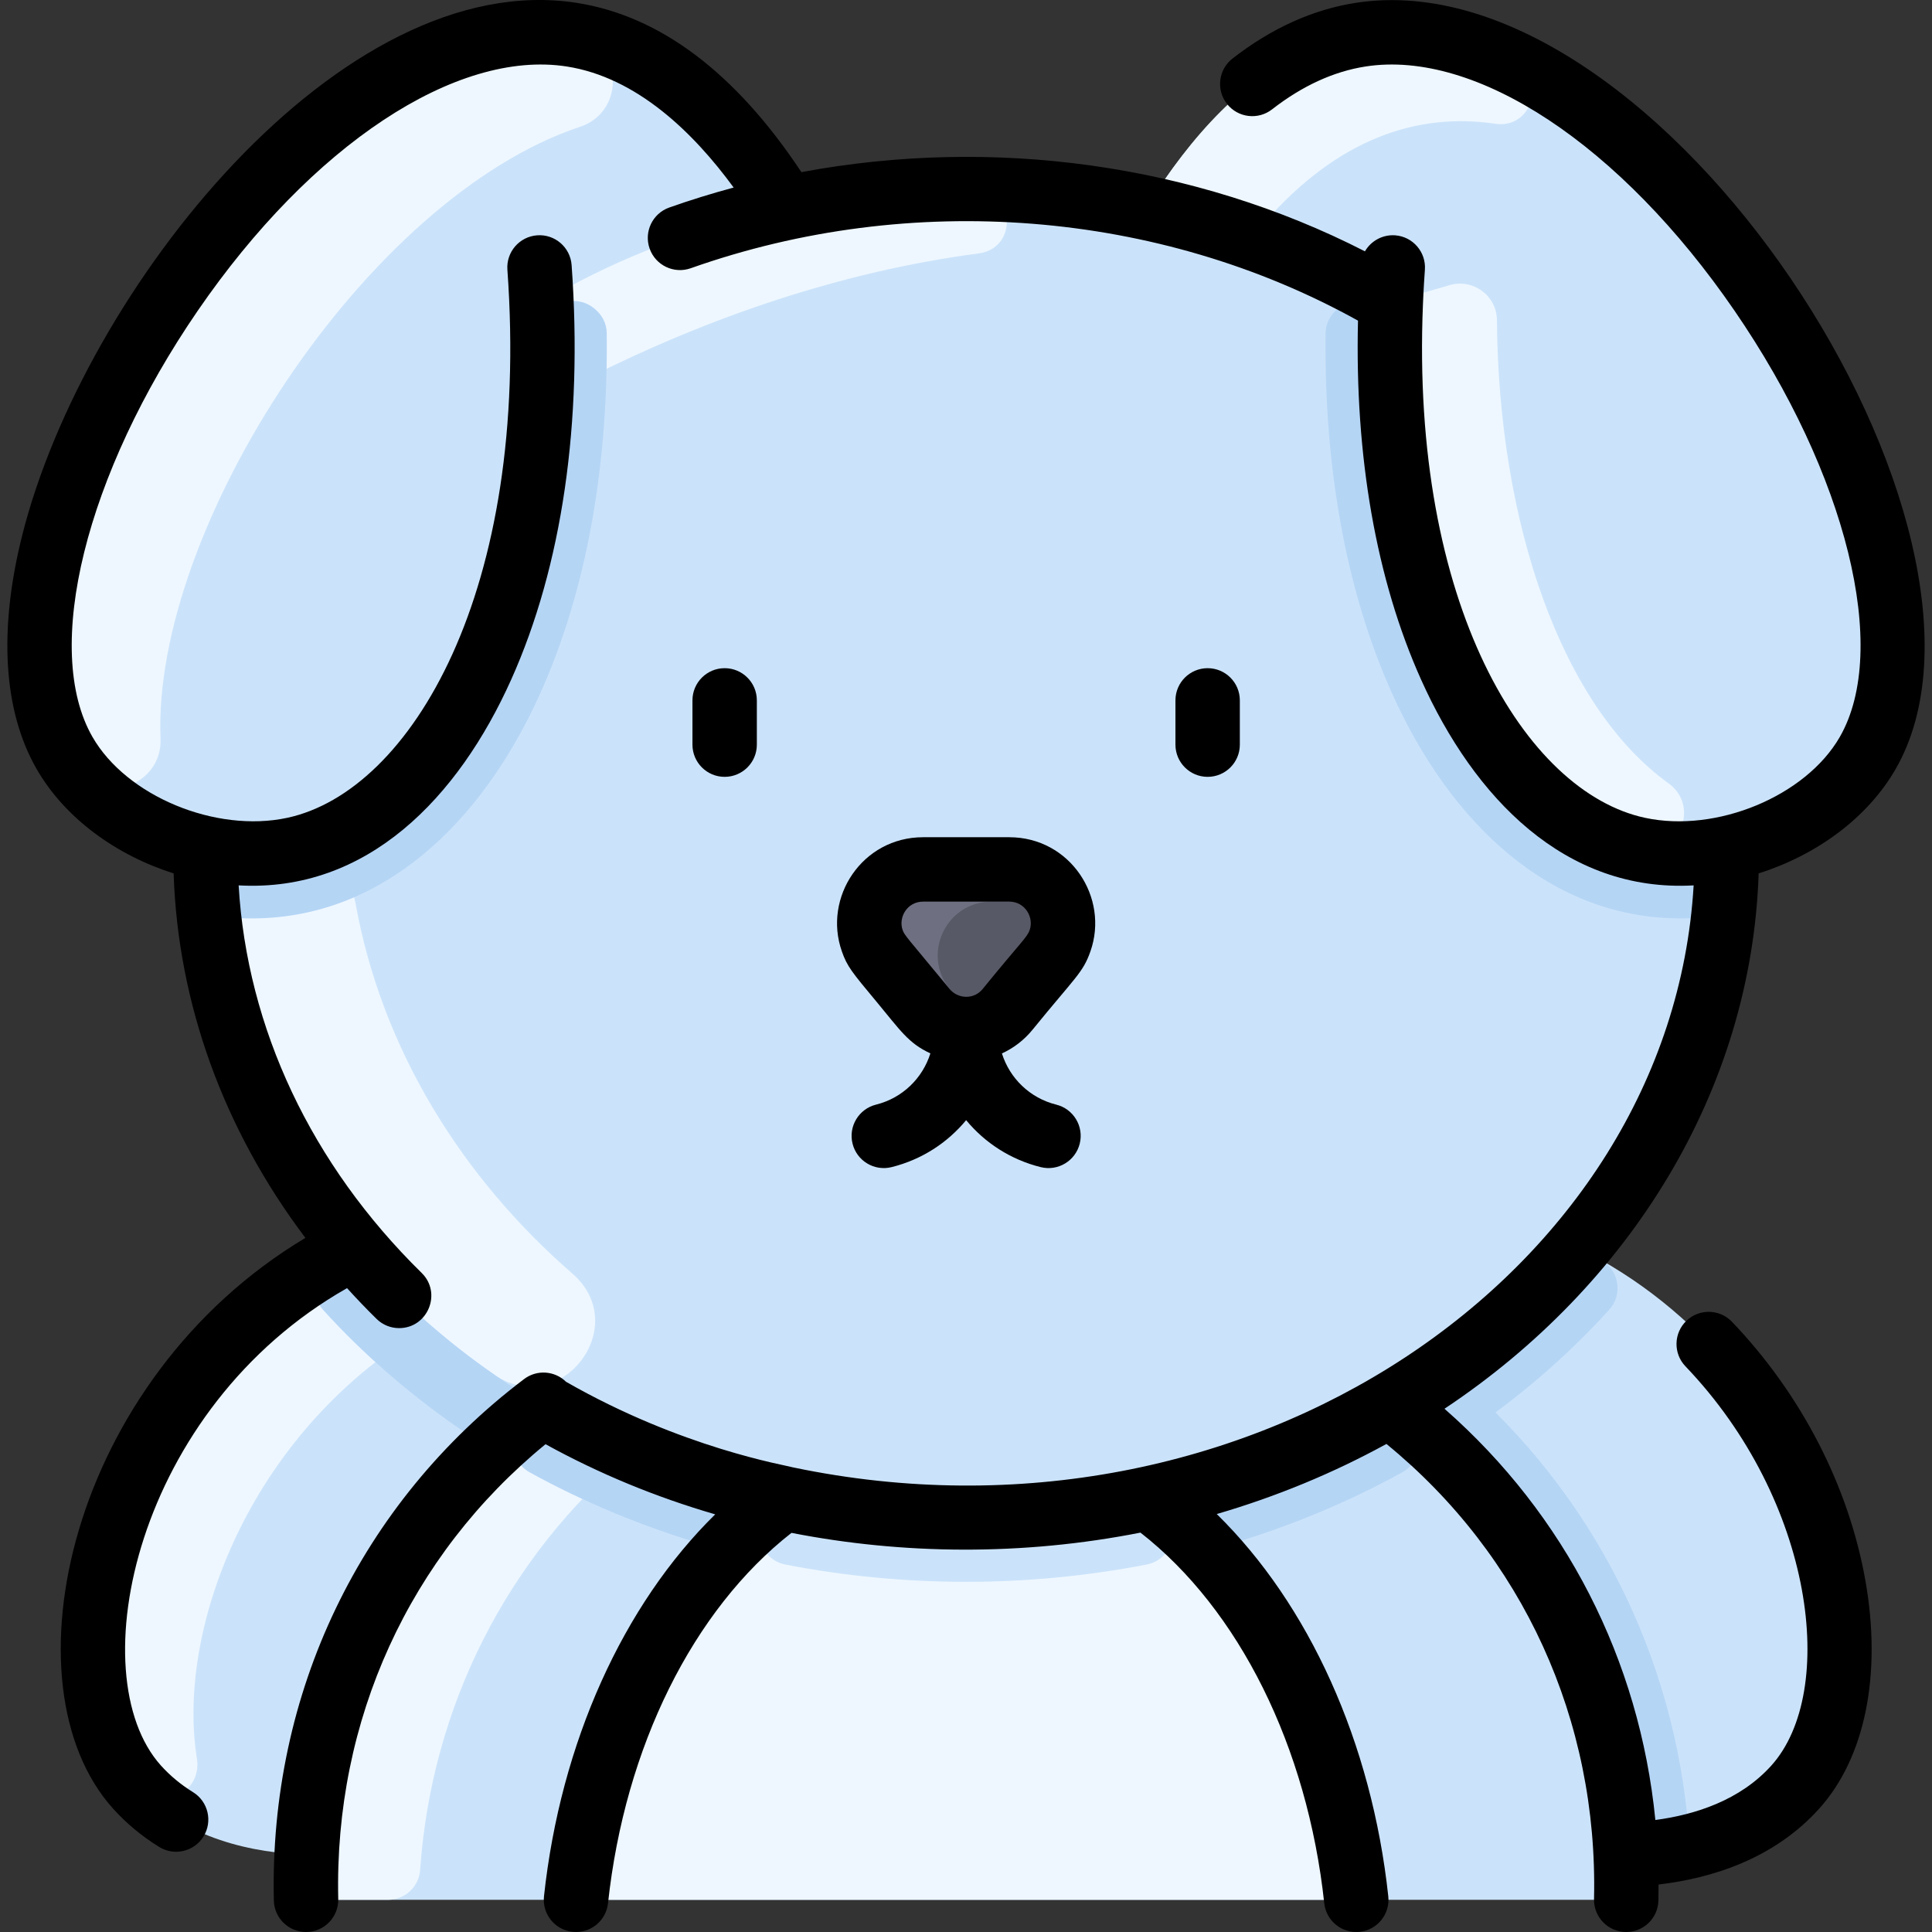 <svg id="Layer_1" enable-background="new 0 0 480.012 480.012" height="512" viewBox="0 0 480.012 480.012" width="512" xmlns="http://www.w3.org/2000/svg"><rect x="0" y="0" width="480.012" height="480.012" fill="#333333" stroke="none"/><path d="m338.042 8.611c-23.9 3.72-41.63 24.24-53.27 43.05v.01c-29.47-6.26-60.2-6.2-89.46.01v-.02c-11.64-18.81-29.37-39.33-53.27-43.05-69.42-10.79-156.35 125.67-126 178.47 6.98 12.14 20.6 20.63 35.01 23.7-.3 36.49 13.31 71.11 37.01 99.21l-.02.02c-61.06 30.25-79.14 106.07-54 134 11.79 13.1 29.31 16.38 42.15 16.81-.051 1.001-.092 2.003-.123 3.007-.138 4.488 3.508 8.183 7.998 8.183 16.596 0 328.505 0 311.949 0 4.49 0 8.138-3.695 8-8.183-.031-1.004-.072-2.006-.123-3.007 12.84-.43 30.36-3.71 42.15-16.81 25.14-27.93 7.06-103.75-54-134-.598-.584 30.99-31.324 36.43-82.699.58-5.41.61-11.011.56-16.531 14.41-3.07 28.03-11.56 35.01-23.7 30.349-52.8-56.581-189.26-126.001-178.47z" fill="#cbe3fa"/><g fill="#eef7ff"><path d="m48.931 436.989c1.326 8.274-8.901 13.673-14.889 7.022-25.14-27.93-7.06-103.75 54-134 .152-.152 6.389 8.275 18.97 19.21-44.005 25.135-63.404 74.55-58.081 107.768z"/><path d="m157.352 360.541c-31.514 26.315-50.16 63.651-52.973 104.059-.291 4.179-3.782 7.412-7.971 7.412h-12.341c-4.493 0-8.135-3.7-8.005-8.192 1.291-44.479 21.809-86.54 58.74-114.628 7.16 4.209 14.69 8.019 22.55 11.349z"/><path d="m142.195 316.418c15.162 13.182-3.074 36.49-19.567 25.018-42.982-29.898-72.013-77.448-71.576-130.655 6.552 1.403 13.014 1.708 19.32.721 8.54-1.338 16.449 4.564 17.986 13.071 6.517 36.082 26.383 67.976 53.837 91.845z"/><path d="m243.155 62.96c-34.35 4.509-67.447 16.074-96.841 30.833-5.329 2.676-11.57-1.242-11.559-7.205.022-12.516-.569-11.614.027-11.637 32.452-19.038 70.04-28.317 107.465-27.936 9.978.101 10.802 14.646.908 15.945z"/><path d="m371.541 30.749c-19.7-2.926-39.268 3.954-57.156 24.293-2.092 2.379-5.411 3.269-8.424 2.29-13.033-4.236-21.189-5.542-21.189-5.671 22.883-36.979 52.351-54.947 91.483-36.002 8.228 3.983 4.328 16.433-4.714 15.09z"/><path d="m371.916 79.543c.371 50.261 15.931 95.843 42.648 115.093 7.889 5.684 2.759 18.589-7.522 16.375-35.96-7.72-64.58-60.81-61.49-135.91l14.617-4.258c5.83-1.698 11.702 2.629 11.747 8.7z"/><path d="m144.152 31.485c-53.357 17.724-106.396 99.933-104.271 152.053.467 11.45-14.171 16.871-21.071 7.722-37.82-50.143 52.23-193.685 123.232-182.649 12.86 2.002 13.6 19.057 2.11 22.874z"/><path d="m336.972 472.011h-193.86c4.69-43.44 24.38-80.12 51.59-99.71 29.116 6.194 60.724 6.375 90.66-.01 27.22 19.58 46.92 56.27 51.61 99.72z"/></g><path d="m284.891 388.711c-29.615 5.772-60.583 5.688-89.735.014-6.717-1.307-8.891-9.897-3.505-14.118 1.002-.785 2.017-1.551 3.051-2.306 29.118 6.195 60.724 6.375 90.66-.01 1.021.744 2.002 1.485 2.95 2.225 5.443 4.25 3.358 12.874-3.421 14.195z" fill="#cbe3fa"/><path d="m412.234 460.148c-2.915.382-5.724.587-8.342.673-2.12-43.41-22.49-84.17-58.63-111.64 4.89-2.88 9.62-5.95 14.16-9.21 33.967 27.709 55.387 67.652 59.797 111.369.44 4.353-2.647 8.239-6.985 8.808z" fill="#b5d5f5"/><path d="m429.032 210.781c.029 3.203.19 6.514.006 9.684-.237 4.073-3.438 7.359-7.51 7.601-33.613 1.994-59.185-21.122-74.315-52.855-12.18-25.54-18.31-57.38-17.87-92.48.029-2.346 1.115-4.652 3.47-6.38 5.046-3.701 12-.43 12.55 5.59.243 3.275-1.363 41.272 12.49 77.58 12.588 33.042 36.342 58.724 71.179 51.26z" fill="#b5d5f5"/><path d="m51.052 210.781c-.029 3.203-.19 6.514-.006 9.684.237 4.073 3.438 7.359 7.51 7.601 33.613 1.994 59.185-21.122 74.315-52.855 12.18-25.54 18.31-57.38 17.87-92.48-.029-2.346-1.115-4.652-3.47-6.38-5.046-3.701-12-.43-12.55 5.59-.243 3.275 1.363 41.272-12.49 77.58-12.588 33.042-36.342 58.724-71.179 51.26z" fill="#b5d5f5"/><path d="m399.843 325.386c-10.478 11.554-22.737 22.153-36.495 31.326-2.989 1.992-6.963 1.735-9.66-.638-2.705-2.379-5.512-4.68-8.427-6.893 18.12-10.65 33.92-23.95 46.77-39.18.174.17 2.271 1.073 5.809 3.08 4.439 2.518 5.431 8.525 2.003 12.305z" fill="#b5d5f5"/><path d="m348.389 365.816c-13.246 7.31-27.975 13.511-43.723 18.101-2.775.809-5.782.074-7.845-1.95-3.586-3.518-7.26-6.613-11.459-9.676 21.82-4.65 41.99-12.59 59.9-23.11 1.457 1.107 2.888 2.235 4.292 3.384 4.408 3.608 3.823 10.499-1.165 13.251z" fill="#b5d5f5"/><path d="m134.802 349.191c-2.901 2.226-5.705 4.505-8.431 6.901-2.693 2.367-6.664 2.625-9.645.633-14.053-9.393-26.479-20.255-36.449-31.276-3.437-3.8-2.51-9.811 1.944-12.344 1.894-1.077 3.834-2.109 5.821-3.095.415-.414 14.704 20.333 46.76 39.181z" fill="#b5d5f5"/><path d="m194.702 372.301c-3.968 2.894-7.677 5.972-11.471 9.697-2.059 2.022-5.066 2.746-7.837 1.938-15.841-4.618-30.714-10.907-43.778-18.122-4.914-2.714-5.565-9.578-1.221-13.134 1.444-1.182 2.911-2.341 4.407-3.489 17.88 10.52 38.04 18.46 59.9 23.11z" fill="#b5d5f5"/><path d="m250.742 216.011c9.61 0 15.52 9.52 12.63 17.71-1.28 3.66-2.61 4.25-13.05 17.08-5.28 6.5-15.23 6.46-20.56 0-11.42-13.84-12-14.07-13.05-17.08-2.89-8.19 3.02-17.71 12.63-17.71z" fill="#585966"/><path d="m233.712 241.721c.529 1.515.937 2.325 2.666 4.518 3.1 3.931-2.483 8.932-5.946 5.316-.23-.241-.454-.492-.67-.754-11.42-13.84-12-14.07-13.05-17.08-2.89-8.19 3.02-17.71 12.63-17.71 23.398 0 21.676-.014 22.352.032 5.054.338 4.665 7.968-.4 7.968h-4.952c-9.61 0-15.52 9.52-12.63 17.71z" fill="#6e6f80"/><g><path d="m436.947 216.993c14.305-4.519 27.029-13.74 34.031-25.921 33.812-58.82-58.22-202.149-134.166-190.362-10.637 1.654-20.931 6.311-30.596 13.838-3.485 2.715-4.11 7.742-1.396 11.228 2.715 3.486 7.742 4.11 11.228 1.396 7.493-5.836 15.306-9.42 23.222-10.65 27.459-4.274 63.441 19.543 91.672 60.665 27.896 40.631 38.654 84.184 26.164 105.912-8.454 14.707-30.611 23.908-48.386 20.094-29.695-6.372-58.3-53.031-55.18-127.666.012-.228.146-3.867.481-8.506.318-4.406-2.996-8.237-7.402-8.556-3.16-.212-6.01 1.42-7.495 3.979-42.457-21.731-92.376-28.574-140.011-19.674-16.375-24.698-35.142-38.841-55.843-42.06-58.586-9.106-122.303 71.27-137.69 132.045-6 23.7-4.781 43.865 3.526 58.317 7.003 12.182 19.726 21.403 34.031 25.922 1.065 32.384 12.449 63.665 32.738 90.565-58.626 35.067-75.488 111.019-47.779 141.804 3.292 3.657 7.147 6.861 11.458 9.522 3.758 2.32 8.688 1.155 11.01-2.605 2.321-3.76 1.154-8.688-2.605-11.01-3.015-1.861-5.697-4.086-7.971-6.611-20.311-22.566-6.309-88.815 46.237-118.615 2.358 2.598 4.796 5.15 7.334 7.641 1.557 1.529 3.581 2.291 5.604 2.291 7.13 0 10.701-8.707 5.604-13.709-27.458-26.953-43.389-60.848-45.479-96.292 31.995 1.792 54.59-21.871 67.71-51.107 12.658-28.206 17.853-63.823 15.022-103.002-.318-4.407-4.14-7.723-8.556-7.403-4.407.318-7.721 4.149-7.402 8.556 5.75 79.591-23.891 129.562-54.7 136.172-17.776 3.813-39.932-5.387-48.386-20.094-12.49-21.729-1.731-65.281 26.164-105.912 28.231-41.121 64.213-64.933 91.672-60.665 17.381 2.702 31.454 16.388 41.466 30.077-5.383 1.45-10.723 3.095-16 4.964-4.165 1.474-6.346 6.046-4.872 10.211 1.475 4.165 6.046 6.345 10.211 4.871 54.705-19.366 116.3-14.449 165.783 13.018-.822 33.734 4.528 64.351 15.683 89.208 13.179 29.367 35.808 52.894 67.71 51.107-5.721 96.747-111.361 168.101-223.691 144.613-1.901-.574-27.648-4.768-56.468-21.284-2.785-2.736-7.221-3.098-10.424-.671-40.703 30.828-63.362 78.052-62.168 129.563.101 4.354 3.662 7.814 7.995 7.814 4.531 0 8.104-3.731 8.001-8.186-1.031-44.444 17.681-85.314 51.503-113.011 13.253 7.307 27.394 13.141 42.155 17.432-22.858 22.45-38.425 56.73-42.542 94.907-.474 4.393 2.704 8.338 7.097 8.812 4.409.473 8.339-2.717 8.812-7.097 4.186-38.826 21.136-72.906 45.585-92.022 27.552 5.385 57.294 5.74 86.706-.064 24.492 19.105 41.475 53.219 45.665 92.086.472 4.374 4.398 7.571 8.812 7.097 4.393-.474 7.57-4.419 7.097-8.812-4.12-38.221-19.719-72.536-42.621-94.985 14.792-4.319 28.947-10.164 42.16-17.416 33.869 27.698 52.609 68.596 51.577 113.073-.103 4.461 3.478 8.186 8.001 8.186 4.332 0 7.894-3.461 7.995-7.814.031-1.331.036-2.656.035-3.98 13.095-1.544 28.61-6.295 39.913-18.854 11.421-12.688 15.604-33.345 11.477-56.67-4.15-23.45-15.923-46.283-33.15-64.294-3.055-3.192-8.119-3.306-11.311-.251-3.193 3.055-3.305 8.118-.251 11.312 32.101 33.558 37.832 80.881 21.344 99.2-7.803 8.669-18.97 12.218-28.814 13.526-3.931-39.757-22.36-75.817-52.393-102.176 46.095-30.648 76.275-79.093 78.057-133.017z"/><path d="m188.042 185.011v-11c0-4.418-3.582-8-8-8s-8 3.582-8 8v11c0 4.418 3.582 8 8 8s8-3.582 8-8z"/><path d="m308.042 185.011v-11c0-4.418-3.582-8-8-8s-8 3.582-8 8v11c0 4.418 3.582 8 8 8s8-3.582 8-8z"/><path d="m256.528 255.849c10.654-13.094 12.529-14.153 14.392-19.479 4.708-13.369-5.028-28.359-20.178-28.359h-21.4c-15.14 0-24.895 14.991-20.182 28.35 1.311 3.749 2.43 5.094 8.644 12.557 5.799 6.964 7.829 10.262 13.354 12.797-1.939 6.19-6.951 11.104-13.507 12.735-4.288 1.067-6.898 5.407-5.832 9.695 1.065 4.281 5.4 6.899 9.695 5.832 7.488-1.863 13.888-6.047 18.528-11.67 4.64 5.623 11.04 9.807 18.528 11.67 4.313 1.071 8.634-1.569 9.695-5.832 1.067-4.288-1.544-8.628-5.832-9.695-6.55-1.629-11.559-6.536-13.502-12.719 2.912-1.334 5.517-3.325 7.597-5.882zm-12.412-10.097c-2.119 2.606-6.086 2.5-8.185-.044-10.731-13-11.198-13.285-11.675-14.649-1.088-3.081 1.087-7.048 5.085-7.048h21.4c3.965 0 6.177 3.934 5.085 7.048-.665 1.9-2.041 2.809-11.71 14.693z"/></g></svg>